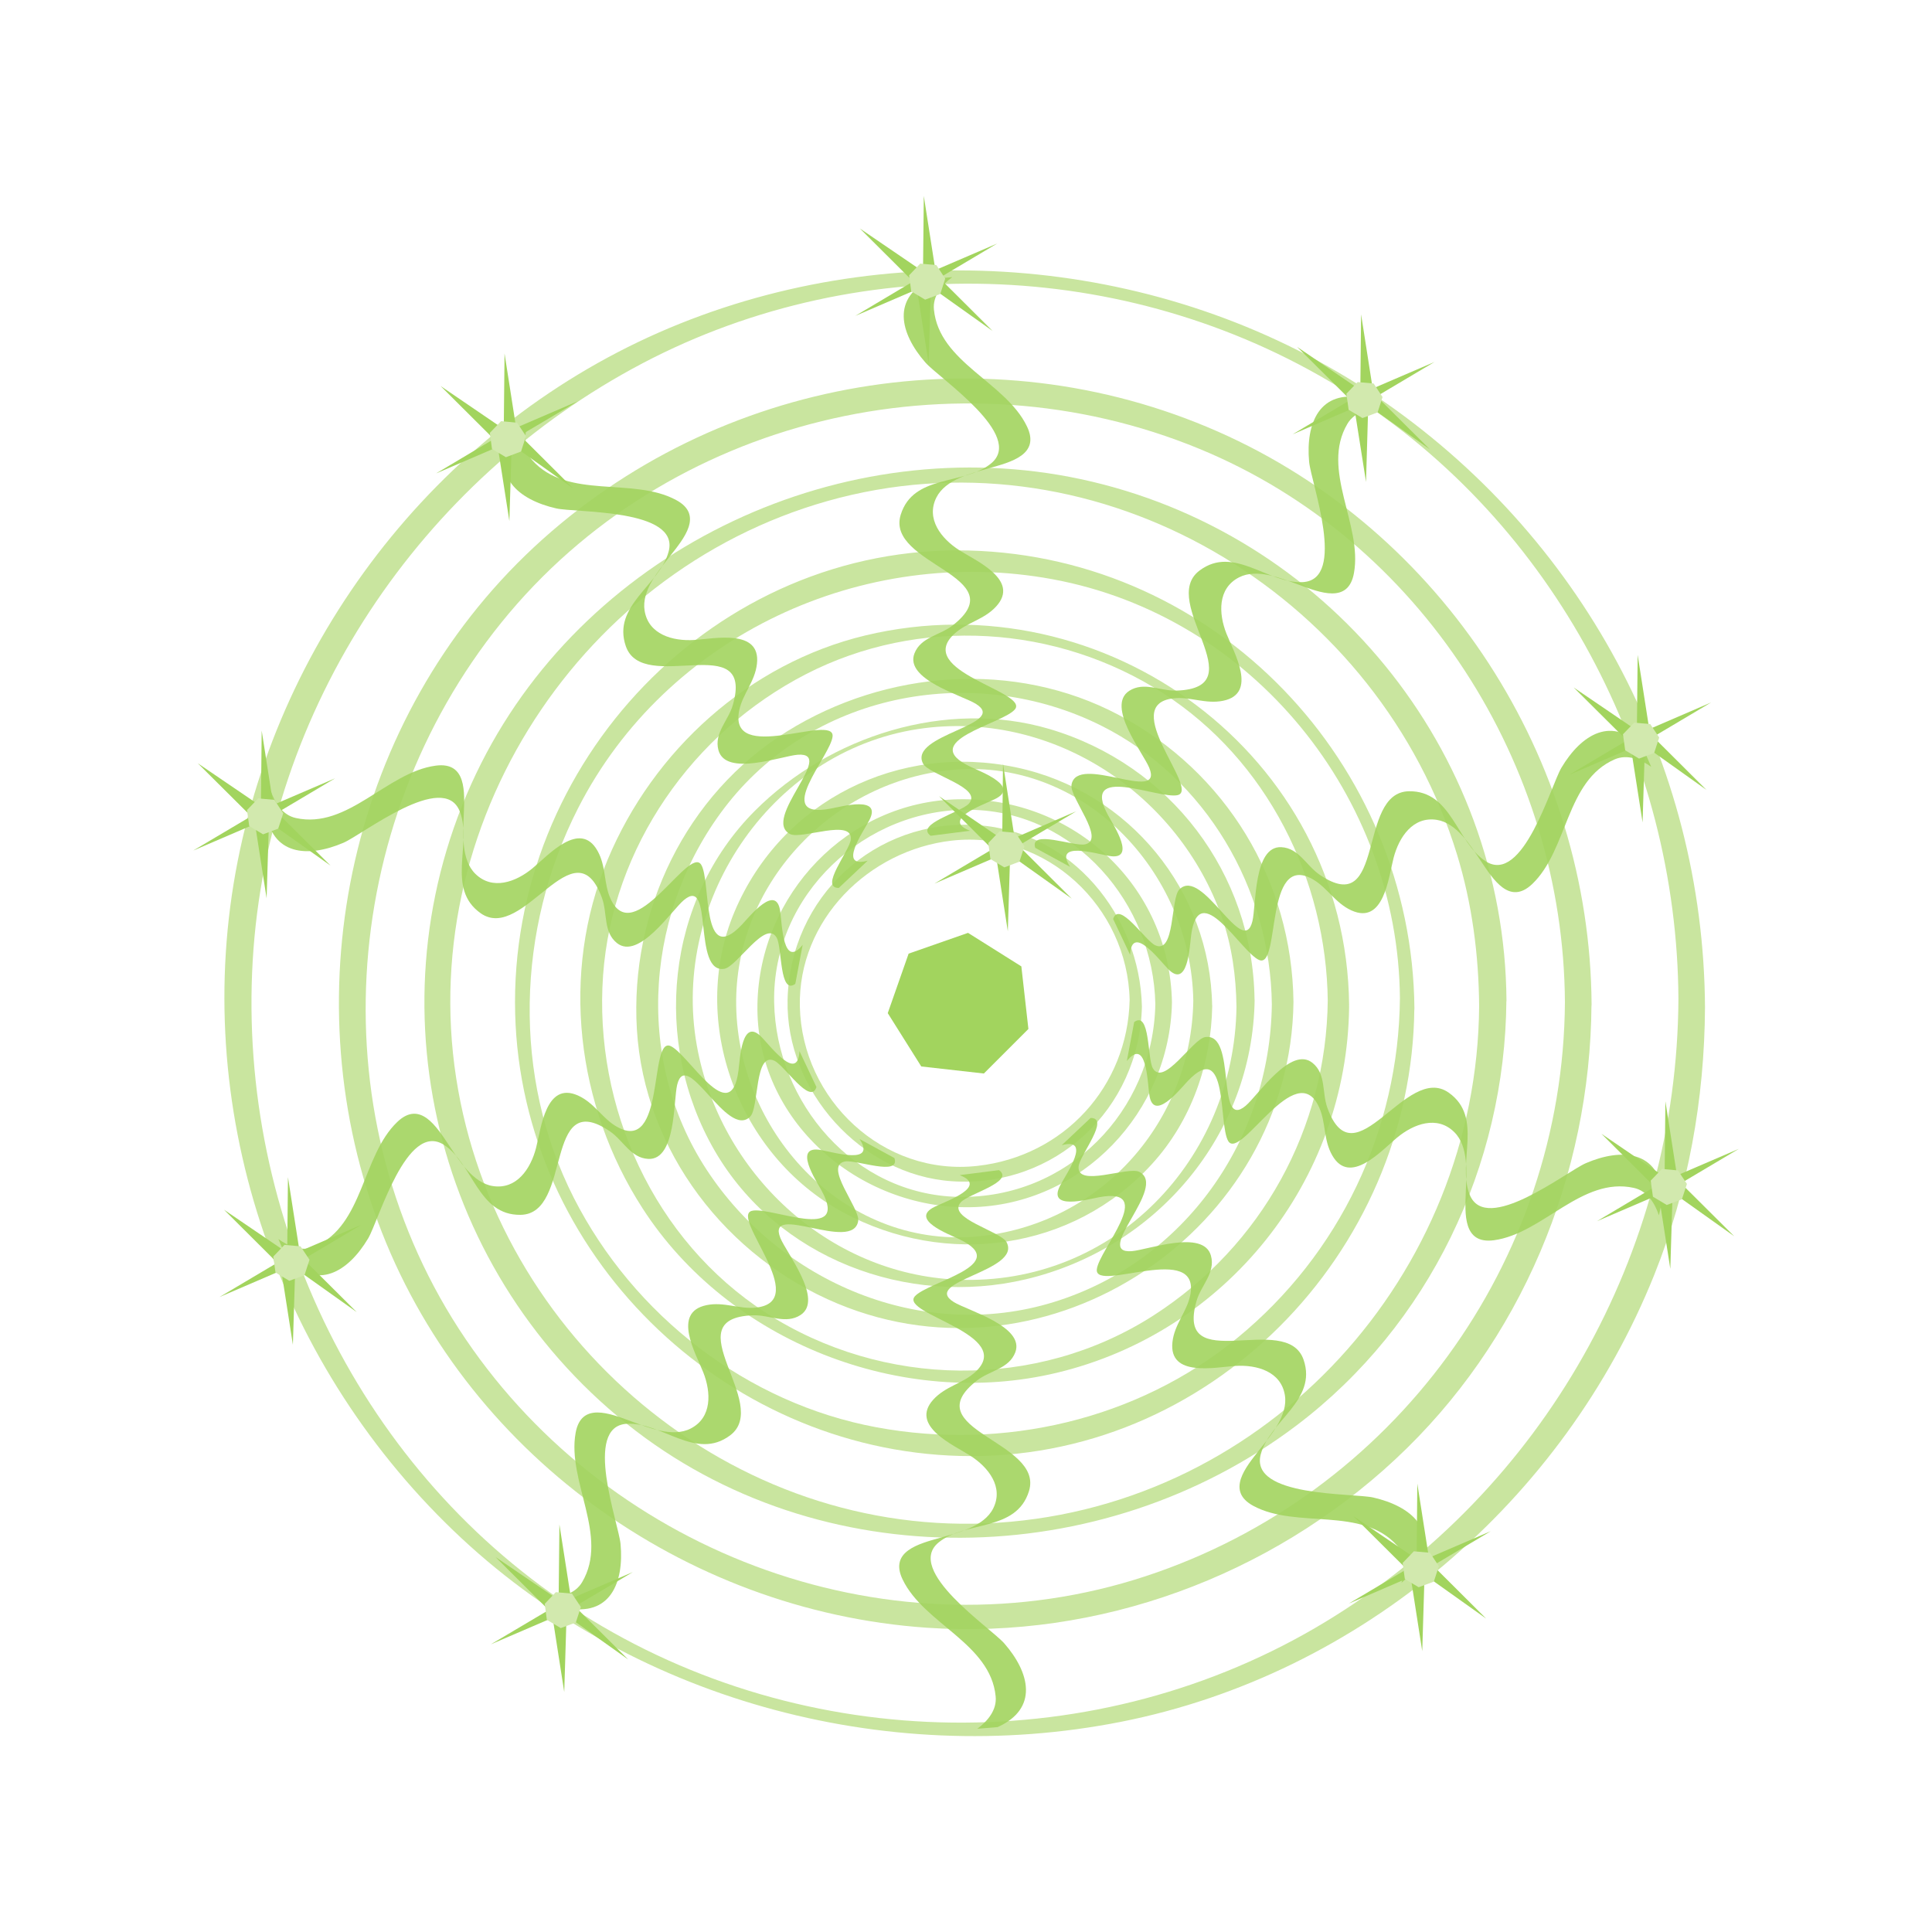 <?xml version="1.0" encoding="utf-8"?>
<!-- Generator: Adobe Illustrator 25.2.1, SVG Export Plug-In . SVG Version: 6.00 Build 0)  -->
<svg version="1.1" id="Ebene_1" xmlns="http://www.w3.org/2000/svg" xmlns:xlink="http://www.w3.org/1999/xlink" x="0px" y="0px"
	 viewBox="0 0 200 200" style="enable-background:new 0 0 200 200;" xml:space="preserve">
<style type="text/css">
	.st0{fill:#C9E59F;}
	.st1{fill:#A2D45E;}
	.st2{opacity:0.9;}
	.st3{fill:#D2E9AE;}
</style>
<g>
	<path class="st0" d="M173.75,103.41c-0.14,26.35-13.99,50.8-36.52,64.47c-23.55,14.28-53.89,13.85-77.08-0.86
		c-22.72-14.41-35.55-40.91-33.99-67.57c1.52-26.11,17.33-49.73,40.35-61.84c22.95-12.07,51.27-10.76,73.1,3.09
		C160.86,54.17,173.62,78.4,173.75,103.41c0.01,0.92,2.75,1.45,2.75,0.89c-0.13-25.46-12.91-48.97-33.95-63.22
		c-21.02-14.24-48.69-17.01-72.18-7.57c-23.52,9.45-40.86,30.82-45.76,55.61c-5,25.29,3.84,51.57,22.32,69.32
		c18.15,17.44,44.54,24.66,69.12,19.8c24.85-4.92,45.79-22.85,55.19-46.25c3.53-8.79,5.21-18.24,5.26-27.69
		C176.5,103.38,173.75,102.84,173.75,103.41z"/>
	<path class="st0" d="M162,103.74c-0.17,26.99-17.8,51.01-43.41,59.43c-26.06,8.57-55.14-2.05-70.39-24.55
		c-15.3-22.57-13.27-53.14,3.69-74.16c17.17-21.28,47.18-28.34,72.26-18C147.11,55.91,161.85,79.15,162,103.74
		c0.01,1.52,2.77,1.98,2.76,0.23c-0.16-25.38-15.37-49.01-38.68-59.29c-23.74-10.47-51.82-5.71-70.8,11.96
		c-18.94,17.64-25.1,45.68-16.17,69.82c8.81,23.81,31.64,40.3,56.81,42.04c17.81,1.23,35.52-5.31,48.53-17.44
		c13.02-12.12,20.19-29.39,20.3-47.09C164.77,102.45,162.01,101.99,162,103.74z"/>
	<path class="st0" d="M153.12,104.15c-0.2,27.8-21.83,51.64-49.77,53.48c-27.59,1.81-51.98-19.12-56.13-46.05
		C43,84.25,61.26,57.4,88.15,51.23c27.16-6.22,54.67,11.03,62.69,37.26C152.39,93.56,153.08,98.86,153.12,104.15
		c0.01,0.96,2.84,0.53,2.83-0.58c-0.19-25.98-18.68-48.53-44.07-53.97c-24.48-5.24-50.76,7-62.07,29.42
		c-11.81,23.43-5.33,52.04,15.07,68.37c19.97,16,49.2,15.41,69.35,0.16c13.71-10.38,21.59-26.9,21.71-43.99
		C155.95,102.62,153.12,103.03,153.12,104.15z"/>
	<path class="st0" d="M144.92,103.32c-0.12,13.68-6.25,26.5-16.83,35.18c-10.37,8.5-24.22,11.68-37.32,9.26
		c-13.48-2.49-25.17-11.6-31.36-23.74c-6.41-12.58-5.93-27.88,0.43-40.35c9.13-17.91,29.54-27.32,49.11-23.71
		C129.67,63.78,144.74,82.47,144.92,103.32c0.01,0.77,1.52,2.39,1.5,1.08c-0.22-25.42-20.52-46.74-46.09-47.41
		c-26.36-0.69-47.68,22-47,47.95c0.65,24.8,21.42,45.14,46.06,45.78c25.73,0.67,46.81-20.98,47.02-46.33
		C146.44,103.62,144.94,102,144.92,103.32z"/>
	<path class="st0" d="M137.45,103.52c-0.14,13.29-6.83,25.43-18,32.63c-12.14,7.82-28.08,7.54-40.12-0.22
		c-11.64-7.5-17.88-21.32-16.9-34.96c0.95-13.28,9.28-25.16,21.02-31.19c11.72-6.02,25.96-5.1,36.97,1.99
		c10.74,6.92,16.9,19.27,17.03,31.89c0.01,0.67,2.22,1.22,2.21,0.38c-0.26-25.86-25.27-44.19-50.08-38.26
		C77.54,68.67,67.63,77.67,62.9,89c-4.91,11.76-3.24,25.45,3.6,36.06c8.95,13.9,26.87,20.88,42.9,17.05
		c17.56-4.2,30.07-19.85,30.26-37.91C139.67,103.38,137.46,102.93,137.45,103.52z"/>
	<path class="st0" d="M131.66,103.97c-0.17,14.03-9.05,26.64-22.58,30.82c-13.62,4.21-28.29-2.03-35.93-13.7
		c-7.63-11.64-6.3-27.2,2.22-37.94c9.21-11.59,25.65-14.54,38.67-8.01C124.85,80.56,131.52,92.03,131.66,103.97
		c0.01,1.01,2.25,0.56,2.24-0.24c-0.15-12.56-6.98-23.82-18.09-29.72c-10.77-5.71-24.11-4.66-34.33,1.7
		c-10.51,6.54-16.29,18.62-15.55,30.85c0.76,12.59,9.29,23.61,20.78,28.39c21.96,9.14,46.91-7.67,47.19-31.23
		C133.91,102.73,131.67,103.17,131.66,103.97z"/>
	<path class="st0" d="M128,104.24c-0.22,15.81-12.71,28.89-28.86,28.23c-13.51-0.56-24.65-11.14-27-24.21
		C69.39,92.97,80.2,77.3,95.76,75.37c13.5-1.67,26.25,6.94,30.71,19.54C127.53,97.91,127.96,101.08,128,104.24
		c0-0.08,1.87-0.39,1.87-0.78c-0.18-13.06-8.73-24.31-21.25-28c-10.67-3.14-22.73,0.72-30.46,8.46
		c-9.27,9.27-10.66,24.02-4.17,35.21c6.46,11.14,19.89,16.21,32.21,13.3c13.54-3.21,23.49-14.96,23.68-28.96
		C129.87,103.57,128.01,103.84,128,104.24z"/>
	<path class="st0" d="M123.53,103.59c-0.2,12.46-9.4,22.94-21.87,24.36c-13.94,1.58-25.23-10.45-25.45-23.84
		c-0.2-12.43,9.7-22.98,21.87-24.36C112.02,78.17,123.31,90.2,123.53,103.59c0.01,0.6,1.96,0.88,1.95,0.52
		c-0.19-11.88-8.57-22.17-20.24-24.66c-12.13-2.58-24.31,3.38-29.19,14.9c-4.84,11.45,0.42,25.34,11.26,31.17
		c10.6,5.71,23.73,3.98,31.94-5.02c4.08-4.47,6.14-10.4,6.24-16.4C125.49,103.53,123.54,103.22,123.53,103.59z"/>
	<path class="st0" d="M119.6,103.95c-0.22,11.13-9.11,20.16-20.37,19.95c-10.8-0.21-18.89-9.73-19.09-20.13
		c-0.22-11.14,9.44-20.16,20.37-19.94C111.31,84.02,119.4,93.55,119.6,103.95c0.01,0.71,1.74,0.55,1.72-0.19
		c-0.23-12.03-10.14-21.25-22.09-21.02c-11.52,0.22-20.6,9.87-20.82,21.21c-0.23,12.04,10.48,21.24,22.09,21.02
		c11.52-0.22,20.6-9.88,20.82-21.21C121.34,103.06,119.62,103.2,119.6,103.95z"/>
	<path class="st0" d="M116.94,103.51c-0.2,8.98-6.83,16.18-15.74,17.18c-9.78,1.11-18.18-6.88-18.4-16.49
		c-0.2-8.96,7.13-16.21,15.74-17.18C108.33,85.92,116.73,93.9,116.94,103.51c0.02,0.68,1.29,1.72,1.27,0.69
		c-0.21-9.41-7.28-18.12-17.01-18.78c-10.65-0.72-19.43,7.46-19.67,18.08c-0.21,9.4,7.6,18.14,17.01,18.78
		c10.65,0.72,19.43-7.46,19.67-18.09C118.23,103.52,116.97,102.48,116.94,103.51z"/>
	<polygon class="st1" points="101.85,111.13 95.37,110.4 91.9,104.88 94.06,98.72 100.21,96.57 105.73,100.04 106.46,106.52 	"/>
	<g class="st2">
		<g>
			<path class="st1" d="M98.58,28.69c-1.06,0.78-2.04,1.94-1.9,3.35c0.53,5.49,7.42,7.5,9.63,12.1c1.41,2.93-1.69,3.7-3.92,4.33
				c-1.83,0.52-4.5,1.15-5.45,3.02c-1.12,2.22,0.49,4.27,2.37,5.47c1.75,1.11,6.29,3.09,3.82,5.81c-1.24,1.37-3.01,1.65-4.3,2.81
				c-4.33,3.92,7.8,6.03,6.22,7.87c-1.3,1.52-10.2,3.27-4.58,5.93c1.07,0.51,5.2,2.05,2.51,3.35c-1.24,0.6-5.58,2.12-2.56,3.27
				l-4.08,0.52c-1.66-1.2,3.16-2.45,3.95-3.32c1.52-1.67-4.13-2.98-4.74-4.16c-1.54-3,8.94-4.02,5.47-6.18
				c-1.4-0.87-7.39-2.52-6.36-5.21c0.65-1.7,2.64-1.88,3.95-2.9c6.57-5.11-6.97-6.28-5.37-11.46c1.31-4.24,6.55-3.03,9.35-5.31
				c3.55-2.9-5.37-8.83-6.79-10.45c-2.65-3.03-3.57-6.75,0.69-8.67L98.58,28.69z"/>
			<path class="st1" d="M101.17,178.96c1.06-0.78,2.04-1.94,1.9-3.35c-0.53-5.49-7.42-7.5-9.63-12.1c-1.41-2.93,1.69-3.7,3.92-4.33
				c1.83-0.52,4.5-1.15,5.45-3.02c1.12-2.22-0.49-4.27-2.37-5.47c-1.75-1.12-6.29-3.09-3.82-5.81c1.25-1.37,3.01-1.65,4.3-2.81
				c4.33-3.92-7.8-6.03-6.22-7.87c1.3-1.52,10.2-3.27,4.58-5.93c-1.07-0.51-5.2-2.05-2.51-3.35c1.24-0.6,5.58-2.12,2.57-3.27
				l4.08-0.52c1.66,1.2-3.16,2.45-3.95,3.32c-1.52,1.67,4.14,2.98,4.74,4.16c1.54,3-8.94,4.02-5.47,6.18
				c1.4,0.87,7.39,2.52,6.36,5.21c-0.65,1.7-2.64,1.88-3.95,2.9c-6.57,5.11,6.97,6.28,5.37,11.46c-1.31,4.24-6.55,3.03-9.35,5.31
				c-3.55,2.9,5.37,8.83,6.79,10.45c2.65,3.03,3.57,6.75-0.69,8.67L101.17,178.96z"/>
		</g>
		<g>
			<path class="st1" d="M142.99,42.28c-1.32,0.01-2.79,0.37-3.51,1.6c-2.8,4.75,1.59,10.43,0.68,15.45c-0.58,3.2-3.54,2-5.72,1.2
				c-1.79-0.66-4.32-1.72-6.18-0.76c-2.22,1.14-2.12,3.74-1.3,5.82c0.76,1.93,3.27,6.2-0.33,6.95c-1.81,0.38-3.41-0.44-5.13-0.25
				c-5.81,0.63,2.77,9.46,0.41,10.02c-1.94,0.46-10.17-3.35-7.19,2.11c0.57,1.04,3,4.71,0.06,4.18c-1.36-0.24-5.76-1.56-4,1.14
				l-3.61-1.97c-0.64-1.95,4-0.12,5.14-0.36c2.21-0.46-1.59-4.84-1.39-6.15c0.52-3.33,9.6,2.01,8.05-1.78
				c-0.62-1.52-4.5-6.38-2.08-7.96c1.53-0.99,3.24,0.03,4.9-0.03c8.32-0.27-1.95-9.18,2.39-12.43c3.55-2.66,7.08,1.41,10.69,1.2
				c4.58-0.26,0.85-10.3,0.65-12.45c-0.37-4.01,1.08-7.55,5.66-6.6L142.99,42.28z"/>
			<path class="st1" d="M56.76,165.37c1.32-0.01,2.79-0.37,3.51-1.6c2.79-4.76-1.59-10.43-0.68-15.45c0.58-3.2,3.54-2,5.72-1.2
				c1.79,0.66,4.32,1.72,6.19,0.76c2.22-1.14,2.12-3.74,1.3-5.82c-0.76-1.93-3.27-6.2,0.33-6.95c1.81-0.38,3.41,0.44,5.13,0.25
				c5.81-0.63-2.76-9.46-0.41-10.02c1.94-0.46,10.17,3.35,7.19-2.11c-0.57-1.04-3-4.71-0.06-4.18c1.36,0.24,5.76,1.56,4-1.14
				l3.61,1.97c0.64,1.95-4,0.12-5.14,0.36c-2.21,0.46,1.59,4.84,1.39,6.15c-0.52,3.33-9.6-2.01-8.05,1.78
				c0.62,1.52,4.5,6.38,2.08,7.96c-1.53,0.99-3.24-0.03-4.9,0.03c-8.32,0.27,1.95,9.18-2.39,12.43c-3.55,2.66-7.08-1.41-10.69-1.2
				c-4.58,0.26-0.85,10.3-0.65,12.45c0.37,4.01-1.08,7.56-5.66,6.6L56.76,165.37z"/>
		</g>
		<g>
			<path class="st1" d="M28.82,128.27c1.07,0.76,2.47,1.34,3.78,0.77c5.06-2.21,4.84-9.37,8.53-12.9c2.35-2.24,4.04,0.46,5.33,2.39
				c1.06,1.58,2.49,3.93,4.56,4.25c2.46,0.38,3.91-1.78,4.47-3.94c0.52-2.01,1-6.94,4.35-5.43c1.69,0.76,2.5,2.36,4,3.22
				c5.07,2.91,3.32-9.28,5.56-8.35c1.84,0.76,6.26,8.69,7.05,2.52c0.15-1.18,0.34-5.58,2.41-3.42c0.96,1,3.74,4.65,3.9,1.43
				l1.76,3.72c-0.63,1.95-3.31-2.25-4.37-2.73c-2.06-0.93-1.56,4.86-2.49,5.79c-2.38,2.39-6.59-7.26-7.56-3.29
				c-0.39,1.6-0.11,7.81-2.99,7.67c-1.82-0.09-2.6-1.93-3.98-2.86c-6.89-4.67-3.82,8.57-9.24,8.65c-4.43,0.06-4.9-5.3-7.94-7.25
				c-3.86-2.48-6.74,7.84-7.84,9.69c-2.06,3.46-5.31,5.48-8.46,2.02L28.82,128.27z"/>
			<path class="st1" d="M170.93,79.38c-1.07-0.76-2.47-1.34-3.78-0.77c-5.06,2.2-4.84,9.37-8.53,12.9
				c-2.35,2.24-4.04-0.46-5.33-2.39c-1.06-1.58-2.49-3.93-4.56-4.25c-2.46-0.38-3.91,1.78-4.47,3.95c-0.52,2.01-1,6.94-4.35,5.43
				c-1.69-0.76-2.5-2.36-4-3.22c-5.07-2.91-3.32,9.28-5.56,8.35c-1.84-0.76-6.26-8.69-7.05-2.52c-0.15,1.18-0.34,5.58-2.41,3.42
				c-0.96-1-3.74-4.65-3.9-1.43l-1.76-3.72c0.63-1.95,3.31,2.25,4.37,2.73c2.06,0.93,1.56-4.86,2.49-5.79
				c2.38-2.39,6.59,7.26,7.56,3.29c0.39-1.6,0.11-7.81,2.99-7.66c1.82,0.09,2.6,1.93,3.98,2.86c6.89,4.67,3.82-8.57,9.24-8.65
				c4.43-0.06,4.9,5.3,7.94,7.25c3.86,2.48,6.74-7.84,7.84-9.69c2.06-3.46,5.31-5.48,8.46-2.02L170.93,79.38z"/>
		</g>
		<g>
			<path class="st1" d="M28.02,81.84c0.42,1.25,1.21,2.53,2.6,2.84c5.39,1.19,9.42-4.74,14.48-5.42c3.22-0.43,3,2.75,2.91,5.07
				c-0.07,1.9-0.3,4.64,1.19,6.12c1.77,1.75,4.21,0.86,5.93-0.57c1.6-1.32,4.89-5.03,6.71-1.83c0.92,1.61,0.64,3.37,1.35,4.96
				c2.39,5.33,8.14-5.55,9.4-3.49c1.04,1.7-0.04,10.71,4.22,6.19c0.81-0.86,3.56-4.31,3.96-1.35c0.19,1.37,0.29,5.96,2.32,3.45
				l-0.76,4.04c-1.66,1.21-1.35-3.76-1.93-4.78c-1.12-1.96-4.11,3.01-5.42,3.22c-3.33,0.53-1.06-9.75-4.19-7.11
				c-1.26,1.06-4.68,6.25-6.93,4.44c-1.42-1.14-0.97-3.09-1.54-4.65c-2.83-7.82-8.13,4.69-12.56,1.57
				c-3.62-2.56-0.85-7.17-2.16-10.53c-1.66-4.28-10.06,2.38-12.04,3.23c-3.7,1.59-7.52,1.31-8.03-3.34L28.02,81.84z"/>
			<path class="st1" d="M171.73,125.81c-0.42-1.25-1.21-2.54-2.6-2.84c-5.39-1.19-9.42,4.74-14.48,5.42c-3.22,0.43-3-2.75-2.91-5.07
				c0.07-1.9,0.3-4.64-1.19-6.12c-1.77-1.76-4.21-0.86-5.93,0.57c-1.6,1.32-4.89,5.03-6.71,1.83c-0.92-1.61-0.64-3.38-1.35-4.96
				c-2.39-5.33-8.14,5.55-9.41,3.49c-1.04-1.7,0.04-10.71-4.22-6.19c-0.81,0.86-3.56,4.31-3.96,1.35c-0.19-1.37-0.29-5.96-2.32-3.45
				l0.76-4.04c1.66-1.21,1.35,3.76,1.93,4.78c1.12,1.96,4.11-3.01,5.42-3.22c3.33-0.53,1.06,9.75,4.19,7.11
				c1.26-1.06,4.68-6.25,6.92-4.44c1.42,1.14,0.97,3.09,1.54,4.65c2.83,7.82,8.13-4.69,12.56-1.57c3.62,2.56,0.85,7.17,2.16,10.53
				c1.66,4.28,10.06-2.38,12.04-3.23c3.7-1.59,7.52-1.31,8.03,3.34L171.73,125.81z"/>
		</g>
		<g>
			<path class="st1" d="M54.66,43.8c-0.39,1.25-0.51,2.76,0.43,3.83c3.66,4.13,10.41,1.71,14.9,4.13c2.86,1.54,0.81,3.98-0.63,5.81
				c-1.18,1.5-2.97,3.58-2.63,5.65c0.4,2.46,2.9,3.17,5.13,3.03c2.07-0.13,6.91-1.19,6.5,2.46c-0.2,1.84-1.47,3.11-1.83,4.8
				c-1.2,5.72,9.85,0.29,9.66,2.71c-0.16,1.99-6.33,8.64-0.22,7.49c1.17-0.22,5.41-1.4,4,1.24c-0.65,1.22-3.27,4.99-0.15,4.15
				l-2.99,2.82c-2.05,0,1.12-3.84,1.24-5c0.25-2.25-5.1,0.02-6.28-0.58c-3.01-1.53,4.87-8.51,0.79-8.21
				c-1.64,0.12-7.46,2.31-8.21-0.48c-0.47-1.76,1.03-3.07,1.49-4.66c2.31-7.99-9.33-0.98-11.08-6.11c-1.43-4.2,3.52-6.3,4.44-9.79
				c1.17-4.44-9.54-3.99-11.64-4.46c-3.92-0.89-6.85-3.36-4.53-7.42L54.66,43.8z"/>
			<path class="st1" d="M145.08,163.85c0.39-1.26,0.51-2.76-0.43-3.83c-3.66-4.13-10.41-1.71-14.9-4.13
				c-2.86-1.54-0.81-3.99,0.63-5.81c1.18-1.5,2.97-3.58,2.63-5.65c-0.4-2.46-2.9-3.17-5.13-3.03c-2.07,0.13-6.91,1.2-6.51-2.46
				c0.2-1.84,1.47-3.11,1.83-4.8c1.2-5.72-9.85-0.29-9.66-2.71c0.16-1.99,6.33-8.64,0.22-7.49c-1.17,0.22-5.41,1.4-4-1.24
				c0.65-1.22,3.27-4.99,0.15-4.15l2.99-2.82c2.05,0-1.12,3.84-1.24,5c-0.25,2.25,5.1-0.02,6.28,0.58c3.01,1.53-4.87,8.51-0.79,8.21
				c1.64-0.12,7.46-2.31,8.21,0.48c0.48,1.76-1.03,3.07-1.49,4.66c-2.31,7.99,9.33,0.98,11.08,6.11c1.43,4.2-3.52,6.3-4.44,9.79
				c-1.17,4.43,9.54,3.99,11.64,4.46c3.92,0.89,6.85,3.36,4.53,7.42L145.08,163.85z"/>
		</g>
	</g>
	<g>
		<polygon class="st1" points="52.15,44.42 52.23,36.59 53.43,44.28 59.83,41.53 53.84,45.08 59.35,50.57 52.97,46.03 52.73,53.94 
			51.53,46.26 45.14,49.01 51.12,45.45 45.61,39.96 		"/>
		<polygon class="st3" points="53.94,46.74 52.37,47.33 50.93,46.47 50.71,44.81 51.87,43.6 53.53,43.76 54.45,45.15 		"/>
	</g>
	<g>
		<polygon class="st1" points="95.55,28.11 95.63,20.28 96.83,27.96 103.23,25.21 97.24,28.77 102.75,34.26 96.37,29.72 
			96.13,37.63 94.93,29.95 88.54,32.7 94.52,29.14 89.01,23.65 		"/>
		<polygon class="st3" points="97.34,30.43 95.77,31.02 94.33,30.16 94.11,28.5 95.26,27.29 96.93,27.44 97.85,28.84 		"/>
	</g>
	<g>
		<polygon class="st1" points="140.82,40.37 140.9,32.54 142.1,40.22 148.5,37.47 142.51,41.03 148.02,46.52 141.64,41.98 
			141.41,49.89 140.2,42.21 133.81,44.96 139.79,41.4 134.28,35.91 		"/>
		<polygon class="st3" points="142.61,42.69 141.04,43.28 139.61,42.42 139.38,40.76 140.54,39.55 142.2,39.7 143.12,41.1 		"/>
	</g>
	<g>
		<polygon class="st1" points="169.45,75.62 169.53,67.79 170.73,75.48 177.13,72.72 171.14,76.28 176.65,81.77 170.28,77.23 
			170.04,85.14 168.84,77.46 162.44,80.21 168.42,76.65 162.91,71.17 		"/>
		<polygon class="st3" points="171.24,77.94 169.67,78.53 168.24,77.67 168.01,76.01 169.17,74.81 170.83,74.95 171.76,76.35 		"/>
	</g>
	<g>
		<polygon class="st1" points="172.32,121.83 172.4,114 173.6,121.68 180,118.93 174.01,122.49 179.53,127.98 173.15,123.44 
			172.91,131.35 171.71,123.67 165.31,126.42 171.29,122.86 165.78,117.37 		"/>
		<polygon class="st3" points="174.11,124.15 172.54,124.74 171.11,123.88 170.88,122.22 172.04,121.01 173.7,121.16 174.63,122.56 
					"/>
	</g>
	<g>
		<polygon class="st1" points="146.65,161.4 146.72,153.58 147.92,161.26 154.32,158.51 148.34,162.07 153.85,167.56 147.47,163.02 
			147.23,170.93 146.03,163.24 139.63,166 145.62,162.44 140.1,156.95 		"/>
		<polygon class="st3" points="148.43,163.73 146.86,164.31 145.43,163.46 145.2,161.8 146.36,160.59 148.03,160.74 148.95,162.13 
					"/>
	</g>
	<g>
		<polygon class="st1" points="103.75,86.88 103.83,79.05 105.03,86.74 111.42,83.98 105.44,87.54 110.95,93.03 104.57,88.49 
			104.33,96.4 103.13,88.72 96.73,91.47 102.72,87.91 97.21,82.42 		"/>
		<polygon class="st3" points="105.53,89.2 103.97,89.79 102.53,88.93 102.31,87.27 103.46,86.06 105.13,86.21 106.05,87.61 		"/>
	</g>
	<g>
		<polygon class="st1" points="57.83,165.63 57.91,157.81 59.11,165.49 65.51,162.74 59.52,166.3 65.03,171.79 58.65,167.25 
			58.41,175.16 57.21,167.47 50.81,170.22 56.8,166.67 51.29,161.18 		"/>
		<polygon class="st3" points="59.61,167.96 58.05,168.54 56.61,167.68 56.39,166.03 57.54,164.82 59.21,164.97 60.13,166.36 		"/>
	</g>
	<g>
		<polygon class="st1" points="29.73,129.68 29.81,121.86 31.01,129.54 37.41,126.79 31.42,130.35 36.93,135.83 30.56,131.3 
			30.32,139.21 29.12,131.52 22.72,134.27 28.7,130.72 23.19,125.23 		"/>
		<polygon class="st3" points="31.52,132.01 29.95,132.59 28.52,131.73 28.29,130.08 29.45,128.87 31.11,129.02 32.04,130.41 		"/>
	</g>
	<g>
		<polygon class="st1" points="27.01,83.46 27.09,75.63 28.29,83.32 34.69,80.57 28.7,84.13 34.22,89.61 27.84,85.08 27.6,92.99 
			26.4,85.3 20,88.05 25.99,84.5 20.47,79.01 		"/>
		<polygon class="st3" points="28.8,85.78 27.23,86.37 25.8,85.51 25.57,83.86 26.73,82.65 28.4,82.8 29.32,84.19 		"/>
	</g>
</g>
</svg>
